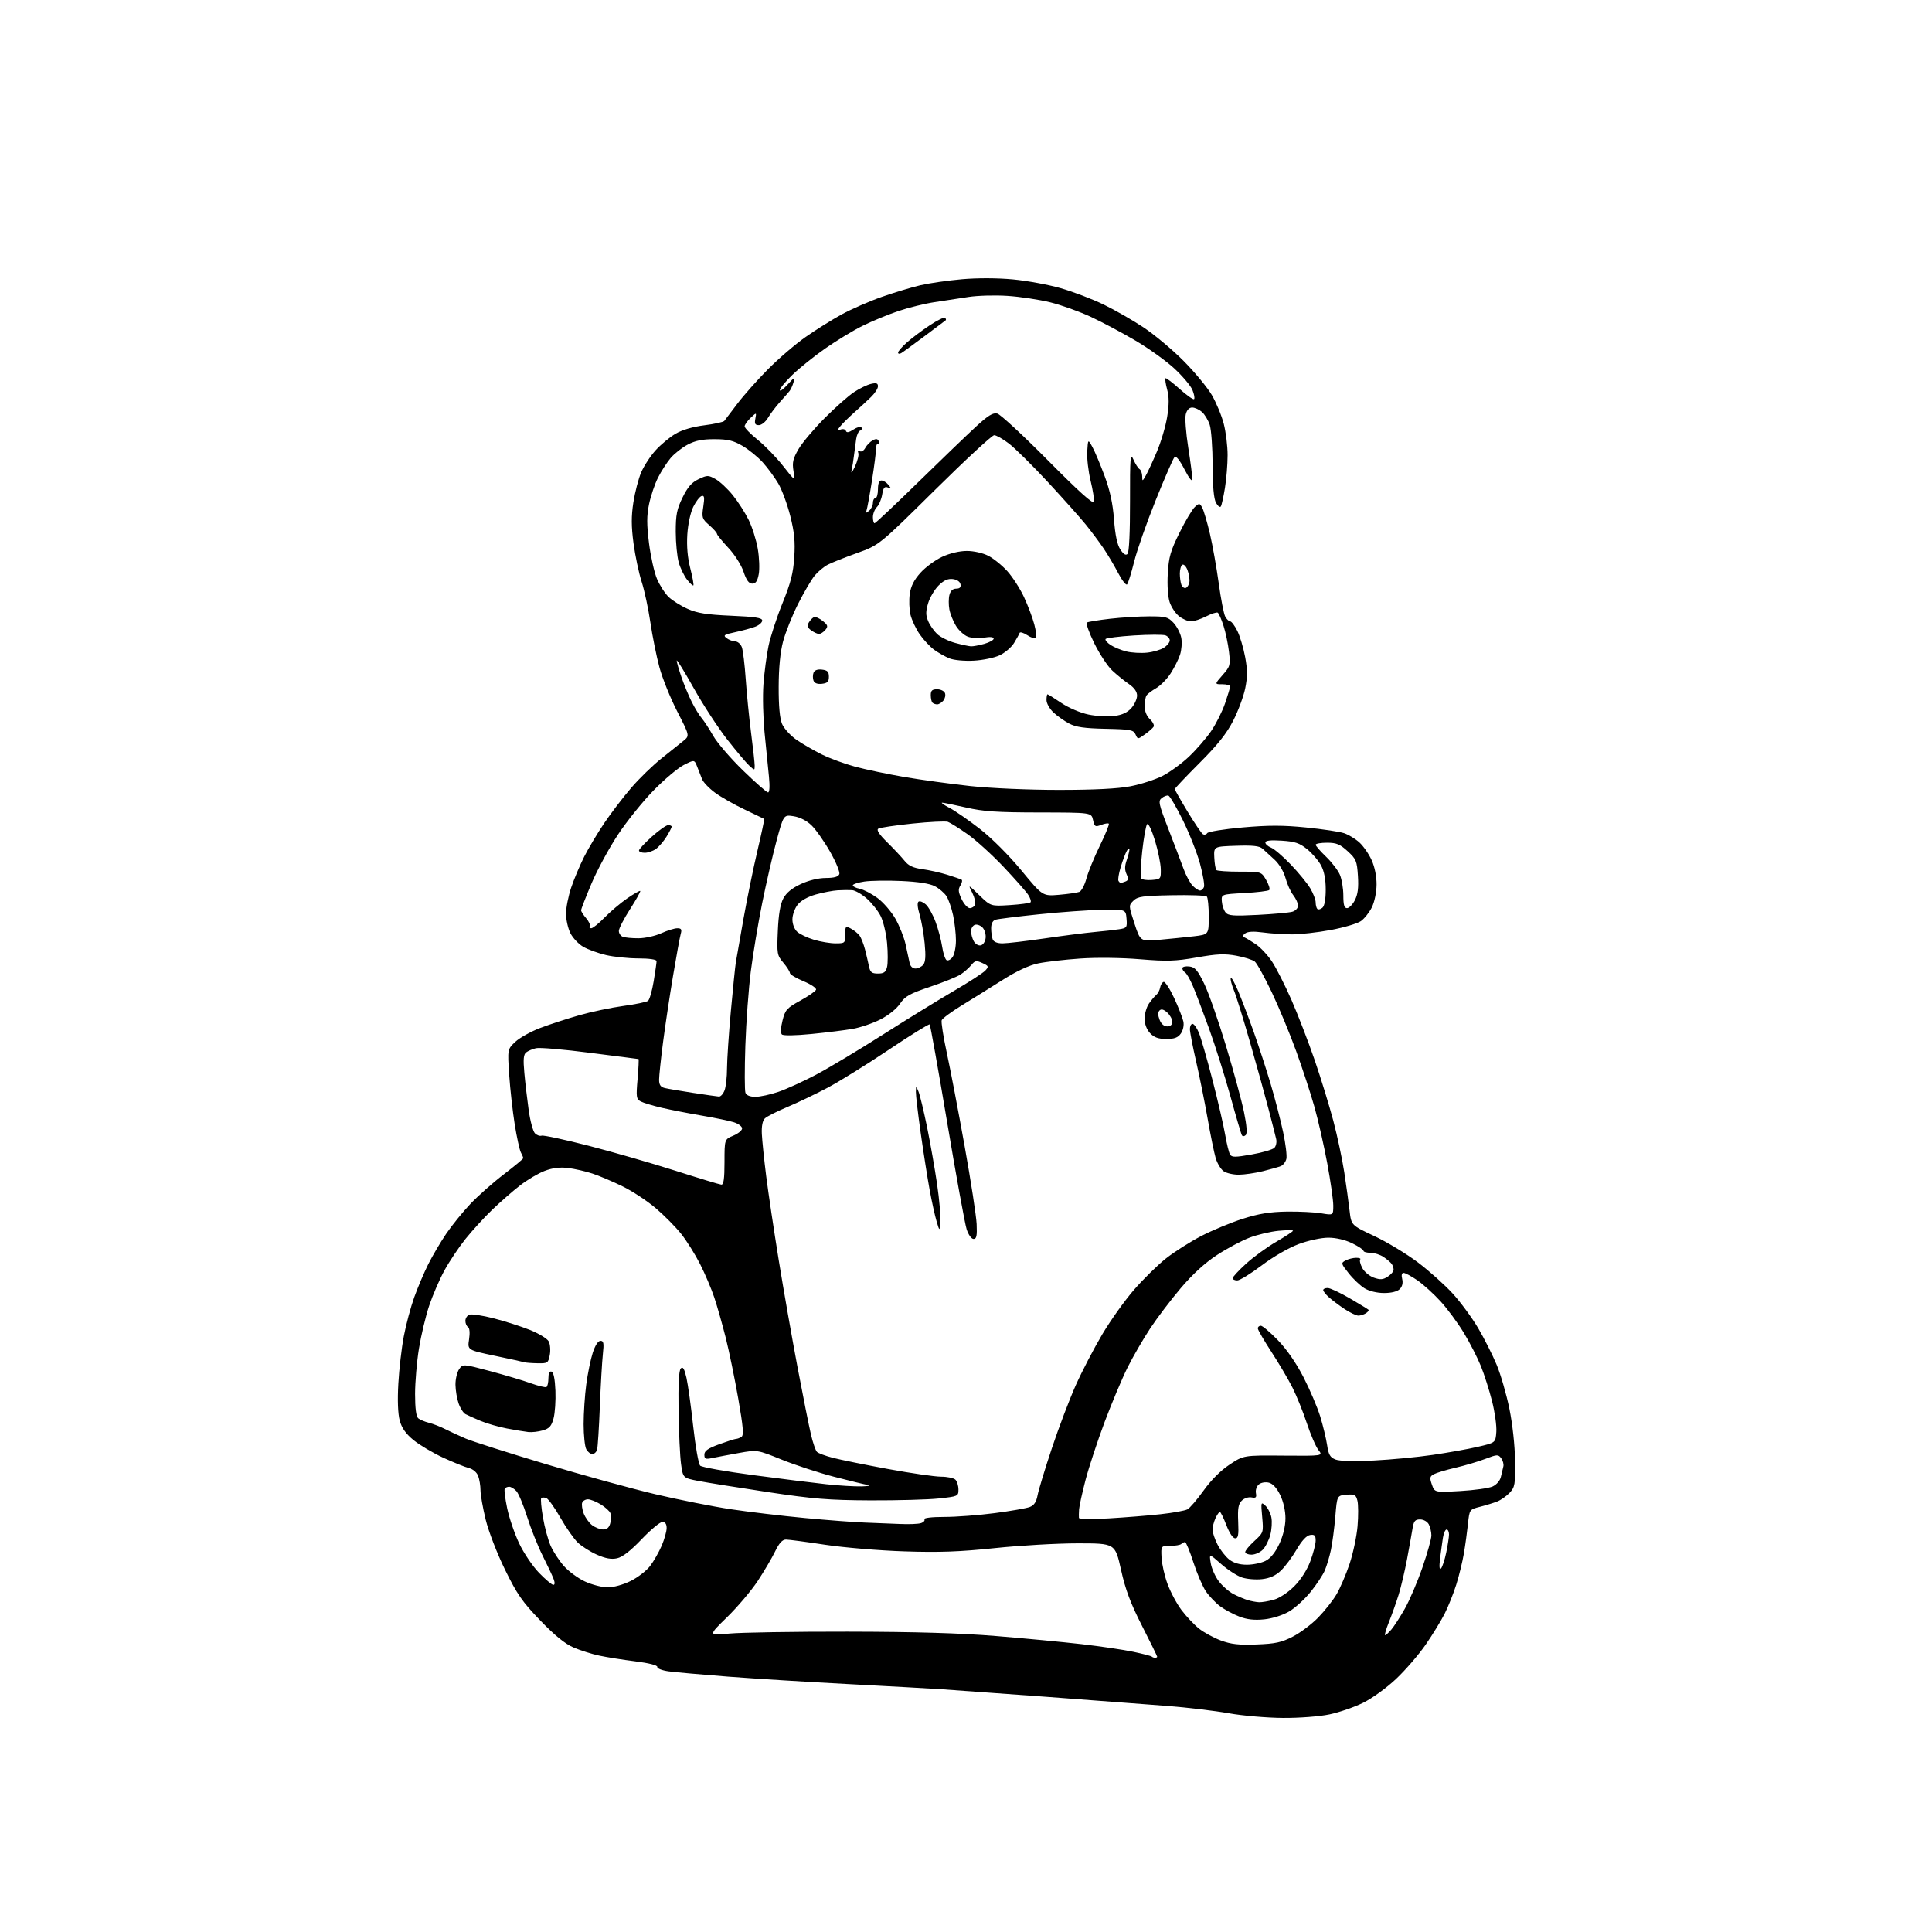 <?xml version="1.0" encoding="UTF-8" standalone="no"?>
<svg 
  version="1.1" 
  xmlns="http://www.w3.org/2000/svg" 
  xmlns:xlink="http://www.w3.org/1999/xlink" 
  xmlns:svg="http://www.w3.org/2000/svg"
  xmlns:rdf="http://www.w3.org/1999/02/22-rdf-syntax-ns#"
  xmlns:cc="http://creativecommons.org/ns#"
  xmlns:dc="http://purl.org/dc/elements/1.1/"
  viewBox="0 0 768 768"
  width="768"
  height="768"
>
<style>svg {background-color: white; }</style>"
<path stroke="none" fill="black" fill-rule="evenodd" d="M510.00,682.90C503.68,682.86 494.00,682.03 488.50,681.05C483.00,680.07 471.98,678.75 464.00,678.13C456.02,677.50 434.43,675.87 416.00,674.51C397.57,673.15 378.90,671.80 374.50,671.51C370.10,671.22 353.45,670.30 337.50,669.46C321.55,668.63 299.95,667.29 289.49,666.49C279.04,665.68 268.37,664.74 265.78,664.38C263.20,664.03 261.18,663.25 261.29,662.64C261.42,661.97 257.96,661.09 252.48,660.40C247.51,659.78 241.06,658.75 238.15,658.12C235.23,657.50 230.64,656.04 227.96,654.89C224.61,653.45 220.47,650.08 214.74,644.13C207.64,636.77 205.55,633.76 200.76,623.99C197.60,617.55 194.22,608.79 193.06,604.06C191.93,599.42 191.00,594.16 191.00,592.37C191.00,590.59 190.58,588.03 190.07,586.69C189.52,585.25 188.00,583.97 186.34,583.55C184.80,583.16 180.19,581.30 176.11,579.42C172.03,577.53 166.75,574.39 164.37,572.45C161.31,569.94 159.72,567.68 158.90,564.70C158.18,562.04 157.97,556.66 158.35,550.00C158.67,544.23 159.65,535.74 160.53,531.15C161.40,526.56 163.27,519.58 164.68,515.65C166.09,511.72 168.61,505.80 170.26,502.50C171.92,499.20 175.10,493.80 177.33,490.50C179.56,487.20 183.88,481.86 186.94,478.62C190.00,475.39 195.99,470.08 200.25,466.83C204.51,463.57 208.00,460.68 208.00,460.39C208.00,460.10 207.57,459.07 207.05,458.10C206.53,457.13 205.43,452.09 204.60,446.92C203.78,441.74 202.79,432.90 202.41,427.28C201.72,417.07 201.72,417.07 204.88,414.11C206.62,412.49 211.07,410.02 214.77,408.62C218.47,407.22 225.42,404.95 230.22,403.58C235.01,402.21 242.88,400.55 247.72,399.89C252.55,399.24 257.00,398.32 257.60,397.85C258.21,397.38 259.22,393.87 259.85,390.06C260.48,386.24 261.00,382.64 261.00,382.06C261.00,381.41 258.17,380.99 253.75,380.98C249.76,380.98 243.96,380.37 240.86,379.64C237.76,378.91 233.71,377.44 231.86,376.37C230.01,375.31 227.71,372.87 226.75,370.97C225.79,369.06 225.00,365.57 225.00,363.22C225.00,360.86 225.93,356.18 227.06,352.82C228.19,349.45 230.51,343.96 232.20,340.60C233.89,337.25 237.49,331.22 240.20,327.20C242.91,323.19 247.74,316.87 250.94,313.15C254.14,309.43 259.57,304.16 263.00,301.44C266.43,298.72 270.34,295.59 271.70,294.48C274.17,292.46 274.17,292.46 269.22,282.83C266.50,277.54 263.31,269.64 262.14,265.29C260.96,260.94 259.35,252.91 258.54,247.44C257.74,241.97 256.17,234.66 255.05,231.20C253.94,227.73 252.49,220.87 251.83,215.95C250.93,209.17 250.92,205.23 251.78,199.68C252.41,195.65 253.80,190.29 254.89,187.76C255.97,185.23 258.54,181.30 260.60,179.02C262.65,176.75 266.22,173.79 268.52,172.44C271.15,170.89 275.41,169.64 279.97,169.07C283.97,168.57 287.55,167.78 287.92,167.33C288.30,166.87 290.61,163.83 293.05,160.57C295.50,157.31 300.94,151.17 305.14,146.93C309.34,142.68 316.09,136.88 320.14,134.04C324.19,131.19 330.65,127.14 334.50,125.03C338.35,122.92 345.55,119.77 350.50,118.03C355.45,116.29 362.38,114.20 365.89,113.38C369.40,112.56 376.83,111.49 382.39,111.00C388.53,110.46 396.50,110.49 402.69,111.07C408.29,111.60 416.84,113.17 421.69,114.57C426.53,115.96 434.15,118.86 438.60,121.01C443.06,123.16 450.26,127.28 454.60,130.17C458.95,133.06 466.10,139.05 470.50,143.48C474.90,147.91 479.94,154.00 481.71,157.02C483.47,160.03 485.61,165.18 486.46,168.46C487.31,171.74 488.00,177.36 487.99,180.96C487.99,184.56 487.52,190.39 486.94,193.93C486.37,197.46 485.63,200.79 485.31,201.31C484.98,201.84 484.12,201.20 483.39,199.89C482.50,198.27 482.06,193.42 482.04,184.90C482.02,177.97 481.50,170.77 480.89,168.90C480.28,167.03 478.88,164.71 477.78,163.75C476.68,162.79 474.94,162.00 473.91,162.00C472.71,162.00 471.79,162.97 471.36,164.71C470.98,166.20 471.43,172.16 472.35,177.96C473.27,183.76 473.99,189.40 473.96,190.50C473.93,191.72 472.72,190.20 470.87,186.63C468.92,182.85 467.50,181.10 466.88,181.72C466.35,182.25 462.98,189.97 459.40,198.87C455.82,207.76 451.97,218.74 450.84,223.27C449.71,227.80 448.45,231.87 448.03,232.31C447.62,232.76 446.03,230.73 444.50,227.81C442.98,224.89 440.37,220.47 438.70,218.00C437.02,215.53 433.83,211.25 431.60,208.50C429.37,205.75 422.59,198.15 416.53,191.61C410.46,185.08 403.52,178.22 401.11,176.36C398.69,174.51 396.03,173.00 395.20,173.00C394.36,173.00 383.74,182.83 371.59,194.84C349.50,216.68 349.50,216.68 340.71,219.84C335.87,221.57 330.64,223.65 329.08,224.46C327.52,225.27 325.17,227.21 323.87,228.78C322.57,230.34 319.59,235.42 317.25,240.06C314.91,244.70 312.23,251.43 311.28,255.00C310.16,259.27 309.56,265.45 309.54,273.00C309.51,280.65 309.97,285.60 310.89,287.80C311.66,289.61 314.25,292.45 316.66,294.11C319.06,295.76 323.61,298.39 326.76,299.94C329.92,301.50 335.88,303.68 340.00,304.79C344.12,305.89 352.90,307.73 359.50,308.87C366.10,310.00 377.89,311.62 385.71,312.47C393.84,313.34 408.88,314.00 420.87,314.00C434.91,314.00 444.30,313.53 449.31,312.57C453.43,311.78 459.17,309.93 462.07,308.47C464.96,307.00 469.71,303.55 472.60,300.81C475.50,298.07 479.47,293.50 481.42,290.66C483.36,287.82 485.87,282.84 486.98,279.59C488.09,276.34 489.00,273.31 489.00,272.84C489.00,272.38 487.60,272.00 485.90,272.00C482.79,272.00 482.79,272.00 485.99,268.35C489.02,264.91 489.16,264.41 488.54,259.10C488.18,256.02 487.21,251.37 486.37,248.76C485.53,246.16 484.50,243.81 484.07,243.54C483.64,243.28 481.56,243.95 479.44,245.03C477.31,246.11 474.61,247.00 473.42,247.00C472.24,247.00 470.12,246.09 468.71,244.98C467.30,243.88 465.61,241.34 464.95,239.35C464.25,237.22 463.94,232.57 464.21,228.01C464.59,221.44 465.29,218.99 468.88,211.75C471.20,207.05 473.94,202.46 474.97,201.53C476.73,199.93 476.90,199.95 477.93,201.86C478.52,202.98 479.89,207.63 480.96,212.19C482.03,216.76 483.60,225.60 484.46,231.83C485.31,238.06 486.48,244.02 487.04,245.08C487.61,246.13 488.50,247.00 489.01,247.00C489.53,247.00 490.81,248.69 491.84,250.75C492.88,252.81 494.28,257.49 494.96,261.14C495.92,266.33 495.92,269.07 494.99,273.64C494.33,276.86 492.18,282.65 490.21,286.50C487.59,291.62 484.00,296.13 476.81,303.32C471.42,308.72 467.00,313.38 467.00,313.68C467.00,313.98 469.27,317.98 472.05,322.58C474.83,327.18 477.58,331.24 478.16,331.60C478.75,331.96 479.52,331.77 479.89,331.19C480.25,330.60 486.57,329.58 493.93,328.93C504.25,328.02 510.03,328.02 519.19,328.94C525.72,329.59 532.51,330.61 534.28,331.20C536.05,331.79 538.80,333.45 540.38,334.89C541.96,336.32 544.16,339.50 545.26,341.94C546.49,344.66 547.24,348.43 547.21,351.69C547.18,354.74 546.38,358.57 545.33,360.69C544.32,362.71 542.38,365.17 541.00,366.14C539.62,367.12 534.23,368.71 529.00,369.69C523.77,370.66 516.80,371.45 513.50,371.43C510.20,371.42 505.02,371.08 502.00,370.66C498.36,370.16 495.99,370.29 495.00,371.03C493.92,371.84 493.83,372.29 494.70,372.64C495.36,372.91 497.39,374.13 499.20,375.34C501.02,376.56 503.89,379.62 505.58,382.14C507.28,384.66 510.79,391.58 513.39,397.51C515.98,403.44 520.13,414.19 522.60,421.39C525.07,428.60 528.41,439.45 530.01,445.50C531.61,451.55 533.57,460.77 534.37,466.00C535.16,471.23 536.12,478.10 536.48,481.28C537.15,487.06 537.15,487.06 546.33,491.36C551.37,493.73 559.19,498.46 563.70,501.87C568.21,505.28 574.44,510.87 577.55,514.29C580.66,517.70 585.18,523.87 587.61,527.99C590.03,532.11 593.33,538.65 594.94,542.52C596.55,546.38 598.83,554.25 600.00,559.99C601.25,566.13 602.18,574.66 602.25,580.70C602.37,590.12 602.19,591.17 600.09,593.41C598.83,594.74 596.61,596.30 595.15,596.87C593.69,597.44 590.62,598.39 588.32,598.97C584.14,600.04 584.14,600.04 583.54,605.77C583.20,608.92 582.48,614.20 581.92,617.50C581.36,620.80 580.00,626.39 578.89,629.91C577.78,633.44 575.71,638.62 574.30,641.41C572.89,644.21 569.50,649.76 566.75,653.74C564.01,657.72 558.71,663.86 554.98,667.38C551.20,670.95 545.39,675.15 541.85,676.89C538.36,678.61 532.35,680.68 528.50,681.49C524.49,682.33 516.59,682.94 510.00,682.90zM459.17,659.00C459.62,659.00 460.00,658.80 460.00,658.56C460.00,658.32 457.29,652.81 453.98,646.31C449.41,637.34 447.39,631.97 445.62,624.00C443.28,613.50 443.28,613.50 428.39,613.50C420.20,613.50 405.40,614.35 395.50,615.39C381.54,616.85 373.46,617.15 359.50,616.69C349.60,616.37 335.43,615.18 328.00,614.06C320.57,612.93 313.58,612.01 312.45,612.00C310.99,612.00 309.74,613.37 308.10,616.75C306.84,619.36 303.72,624.65 301.18,628.50C298.63,632.35 293.17,638.80 289.03,642.84C281.50,650.18 281.50,650.18 290.00,649.36C294.68,648.92 315.82,648.58 337.00,648.61C363.74,648.65 381.76,649.18 396.00,650.35C407.27,651.27 422.57,652.73 430.00,653.58C437.43,654.44 446.62,655.79 450.44,656.60C454.26,657.40 457.60,658.27 457.86,658.53C458.12,658.79 458.71,659.00 459.17,659.00zM499.50,653.70C506.97,653.42 509.42,652.89 513.91,650.58C516.89,649.06 521.44,645.63 524.02,642.98C526.60,640.33 529.89,636.16 531.32,633.72C532.75,631.28 535.07,625.86 536.47,621.69C537.87,617.51 539.30,610.75 539.65,606.66C539.99,602.57 539.97,598.03 539.60,596.56C539.01,594.18 538.52,593.92 535.22,594.19C531.50,594.50 531.50,594.50 530.81,602.88C530.42,607.48 529.64,613.45 529.06,616.14C528.49,618.83 527.40,622.48 526.64,624.26C525.88,626.04 523.36,629.87 521.03,632.76C518.71,635.66 514.85,639.18 512.45,640.58C509.89,642.08 505.81,643.37 502.56,643.71C498.64,644.11 495.74,643.79 492.68,642.62C490.29,641.71 486.86,639.87 485.05,638.54C483.24,637.20 480.69,634.53 479.37,632.60C478.06,630.67 475.82,625.47 474.39,621.05C472.97,616.62 471.47,613.00 471.07,613.00C470.66,613.00 470.00,613.34 469.58,613.75C469.17,614.16 467.18,614.50 465.17,614.50C461.50,614.50 461.50,614.50 461.73,619.17C461.86,621.74 462.93,626.47 464.12,629.67C465.30,632.88 467.79,637.54 469.67,640.03C471.54,642.52 474.67,645.83 476.61,647.38C478.55,648.93 482.47,651.06 485.32,652.12C489.37,653.62 492.47,653.97 499.50,653.70zM550.60,650.00C550.92,650.00 552.04,648.99 553.10,647.75C554.16,646.51 556.56,642.80 558.43,639.50C560.31,636.20 563.45,628.84 565.42,623.15C567.39,617.46 569.00,611.70 569.00,610.34C569.00,608.98 568.53,607.00 567.96,605.93C567.38,604.84 565.88,604.00 564.51,604.00C562.49,604.00 561.99,604.62 561.48,607.75C561.15,609.81 560.16,615.28 559.30,619.90C558.43,624.52 556.94,630.82 555.99,633.90C555.03,636.98 553.30,641.86 552.14,644.75C550.98,647.64 550.29,650.00 550.60,650.00zM500.50,636.91C501.60,636.95 504.23,636.51 506.35,635.92C508.58,635.30 512.00,633.05 514.47,630.58C517.10,627.95 519.56,624.13 520.87,620.62C522.04,617.49 523.00,613.79 523.00,612.39C523.00,610.36 522.57,609.92 520.81,610.18C519.38,610.39 517.50,612.40 515.40,616.00C513.63,619.02 510.82,622.79 509.16,624.36C507.08,626.34 504.78,627.38 501.69,627.73C499.24,628.01 495.65,627.71 493.70,627.07C491.76,626.43 488.03,624.02 485.42,621.72C480.66,617.53 480.66,617.53 481.28,621.36C481.63,623.46 483.07,626.72 484.50,628.59C485.93,630.47 488.54,632.74 490.30,633.65C492.05,634.56 494.61,635.65 495.99,636.07C497.37,636.48 499.40,636.86 500.50,636.91zM241.55,630.99C243.91,631.00 247.75,629.93 250.72,628.45C253.54,627.05 257.01,624.37 258.43,622.50C259.86,620.62 261.92,617.01 263.02,614.46C264.11,611.92 265.00,608.75 265.00,607.42C265.00,605.81 264.43,605.00 263.30,605.00C262.37,605.00 258.66,608.09 255.05,611.87C250.67,616.47 247.44,618.97 245.30,619.44C243.01,619.94 240.73,619.53 237.30,618.02C234.66,616.85 231.23,614.68 229.68,613.20C228.13,611.71 225.01,607.26 222.75,603.29C220.49,599.32 217.99,595.83 217.18,595.52C216.37,595.21 215.46,595.20 215.16,595.51C214.85,595.81 215.15,599.27 215.83,603.19C216.50,607.11 217.87,612.18 218.88,614.46C219.89,616.74 222.24,620.34 224.10,622.46C225.96,624.58 229.74,627.37 232.49,628.65C235.25,629.93 239.32,630.98 241.55,630.99zM219.94,630.00C220.59,630.00 220.63,629.15 220.04,627.60C219.54,626.28 217.57,622.12 215.68,618.35C213.79,614.58 211.03,607.68 209.56,603.01C208.09,598.35 206.17,593.74 205.29,592.76C204.41,591.79 203.11,591.00 202.40,591.00C201.70,591.00 200.90,591.35 200.64,591.78C200.37,592.21 200.80,595.70 201.60,599.53C202.40,603.36 204.54,609.65 206.36,613.50C208.18,617.35 211.76,622.64 214.30,625.25C216.84,627.86 219.38,630.00 219.94,630.00zM572.81,623.50C573.35,622.95 574.28,620.12 574.89,617.20C575.50,614.29 576.00,611.02 576.00,609.95C576.00,608.88 575.57,608.00 575.05,608.00C574.52,608.00 573.87,609.46 573.59,611.25C573.31,613.04 572.81,616.75 572.46,619.50C572.05,622.76 572.18,624.15 572.81,623.50zM495.68,622.00C498.11,622.00 501.46,621.30 503.13,620.43C505.10,619.42 506.99,617.06 508.57,613.68C510.08,610.43 510.98,606.67 510.99,603.57C511.00,600.59 510.17,596.92 508.91,594.31C507.55,591.51 505.97,589.78 504.40,589.38C503.01,589.04 501.30,589.33 500.41,590.08C499.54,590.79 499.02,592.34 499.25,593.52C499.58,595.26 499.25,595.58 497.49,595.24C496.29,595.01 494.55,595.59 493.61,596.54C492.26,597.88 491.96,599.67 492.20,604.87C492.44,610.23 492.21,611.50 491.00,611.50C490.11,611.50 488.68,609.36 487.50,606.26C486.40,603.38 485.23,601.02 484.91,601.01C484.59,601.01 483.80,602.15 483.16,603.55C482.52,604.95 482.00,606.99 482.00,608.09C482.00,609.18 482.89,611.82 483.97,613.95C485.06,616.07 487.14,618.75 488.61,619.91C490.40,621.31 492.72,622.00 495.68,622.00zM497.50,618.00C496.12,618.00 495.00,617.53 495.00,616.95C495.00,616.37 496.64,614.39 498.65,612.56C502.26,609.25 502.29,609.15 501.74,603.03C501.20,597.13 501.26,596.92 502.97,598.48C503.96,599.37 505.05,601.49 505.39,603.19C505.73,604.88 505.53,608.03 504.95,610.19C504.37,612.34 503.02,614.98 501.95,616.05C500.88,617.12 498.88,618.00 497.50,618.00zM239.73,607.98C241.29,607.99 242.15,607.24 242.59,605.50C242.93,604.13 242.96,602.33 242.64,601.51C242.33,600.68 240.59,599.11 238.78,598.01C236.98,596.91 234.70,596.01 233.72,596.00C232.74,596.00 231.71,596.60 231.43,597.33C231.15,598.06 231.41,599.97 232.01,601.58C232.61,603.18 234.09,605.28 235.30,606.23C236.51,607.18 238.50,607.97 239.73,607.98zM357.60,605.80C361.17,605.97 364.97,605.83 366.06,605.48C367.14,605.14 367.77,604.44 367.46,603.93C367.12,603.39 370.41,603.00 375.39,603.00C380.07,603.00 389.08,602.32 395.41,601.49C401.74,600.66 408.00,599.57 409.33,599.06C411.07,598.40 411.95,597.08 412.46,594.34C412.86,592.25 415.42,583.82 418.16,575.61C420.90,567.40 425.18,556.14 427.66,550.59C430.15,545.04 434.87,535.97 438.16,530.43C441.44,524.89 447.14,516.90 450.82,512.68C454.49,508.45 460.22,502.84 463.54,500.21C466.87,497.59 473.17,493.59 477.54,491.32C481.92,489.06 489.32,485.98 494.00,484.49C500.39,482.45 504.74,481.74 511.50,481.63C516.45,481.56 522.64,481.87 525.25,482.31C530.00,483.12 530.00,483.12 530.00,479.22C530.00,477.07 528.92,469.50 527.60,462.40C526.28,455.31 523.99,445.23 522.51,440.00C521.04,434.77 517.80,424.88 515.31,418.00C512.83,411.12 508.45,400.55 505.58,394.50C502.70,388.45 499.66,382.93 498.81,382.24C497.97,381.55 494.67,380.50 491.49,379.91C486.83,379.05 483.77,379.18 475.73,380.60C467.18,382.10 463.93,382.20 453.12,381.31C445.80,380.70 435.84,380.58 429.42,381.03C423.32,381.45 415.81,382.31 412.73,382.95C409.02,383.72 404.14,386.00 398.31,389.69C393.46,392.76 386.20,397.28 382.17,399.75C378.14,402.22 374.62,404.83 374.34,405.55C374.07,406.27 374.99,412.17 376.40,418.68C377.81,425.18 380.98,441.79 383.45,455.58C385.93,469.38 388.08,483.33 388.23,486.58C388.44,491.29 388.19,492.50 387.00,492.50C386.16,492.50 384.97,490.85 384.27,488.71C383.58,486.62 380.11,467.55 376.54,446.32C372.97,425.09 369.83,407.50 369.56,407.22C369.28,406.95 361.96,411.48 353.28,417.30C344.60,423.12 333.68,429.90 329.00,432.38C324.32,434.86 317.12,438.30 313.00,440.04C308.88,441.77 304.85,443.81 304.06,444.57C303.13,445.46 302.70,447.63 302.84,450.72C302.96,453.35 303.74,460.90 304.57,467.50C305.40,474.10 307.65,489.15 309.56,500.94C311.47,512.73 314.83,531.86 317.02,543.44C319.21,555.02 321.63,567.13 322.39,570.34C323.15,573.55 324.21,576.61 324.75,577.15C325.28,577.68 328.14,578.75 331.11,579.51C334.07,580.28 343.93,582.28 353.00,583.95C362.07,585.62 371.55,586.99 374.05,587.00C376.55,587.00 379.14,587.54 379.80,588.20C380.46,588.86 381.00,590.62 381.00,592.11C381.00,594.76 380.81,594.85 373.25,595.66C368.99,596.12 356.73,596.46 346.00,596.42C329.39,596.34 323.32,595.85 305.00,593.09C293.18,591.31 280.80,589.32 277.50,588.68C271.50,587.50 271.50,587.50 270.73,582.00C270.31,578.98 269.86,569.44 269.73,560.81C269.58,550.18 269.86,544.74 270.63,543.97C271.47,543.13 272.04,544.07 272.87,547.67C273.47,550.33 274.69,559.02 275.56,567.00C276.44,574.98 277.68,582.00 278.33,582.62C278.97,583.24 288.50,584.94 299.50,586.39C310.50,587.85 323.55,589.48 328.50,590.01C333.45,590.55 339.75,590.93 342.50,590.86C345.25,590.79 346.38,590.54 345.00,590.30C343.62,590.07 337.55,588.59 331.50,587.02C325.45,585.45 316.12,582.39 310.76,580.23C301.02,576.29 301.02,576.29 293.76,577.58C289.77,578.30 285.04,579.19 283.25,579.56C280.44,580.16 280.00,579.98 280.00,578.26C280.00,576.74 281.39,575.76 285.85,574.13C289.07,572.96 292.11,571.99 292.60,571.98C293.10,571.98 294.06,571.61 294.74,571.18C295.72,570.56 295.44,567.24 293.46,555.94C292.07,548.00 289.83,537.11 288.48,531.74C287.12,526.38 285.08,519.18 283.93,515.74C282.78,512.31 280.25,506.35 278.30,502.50C276.35,498.65 272.97,493.25 270.79,490.50C268.60,487.75 264.04,483.14 260.66,480.26C257.27,477.38 251.35,473.48 247.50,471.60C243.65,469.71 238.25,467.42 235.50,466.51C232.75,465.60 228.37,464.60 225.76,464.29C222.50,463.90 219.59,464.27 216.48,465.46C213.98,466.41 209.59,469.01 206.72,471.23C203.85,473.45 198.88,477.80 195.67,480.88C192.47,483.97 187.68,489.20 185.04,492.50C182.40,495.80 178.63,501.43 176.68,505.00C174.72,508.57 171.99,514.91 170.59,519.08C169.20,523.25 167.38,530.90 166.54,536.08C165.70,541.26 165.01,549.38 165.00,554.13C165.00,559.83 165.43,563.11 166.26,563.80C166.95,564.37 168.86,565.17 170.51,565.58C172.15,565.99 175.07,567.12 177.00,568.11C178.93,569.09 182.59,570.78 185.15,571.87C187.70,572.95 201.87,577.47 216.65,581.91C231.42,586.34 251.15,591.78 260.50,593.98C269.85,596.18 283.35,598.86 290.50,599.94C297.65,601.01 310.93,602.59 320.00,603.44C329.07,604.30 339.79,605.11 343.81,605.25C347.83,605.39 354.04,605.64 357.60,605.80zM440.75,603.58C447.21,603.20 456.49,602.46 461.36,601.92C466.23,601.39 471.02,600.52 472.01,600.00C472.99,599.47 475.90,596.08 478.48,592.47C481.41,588.37 485.26,584.52 488.76,582.21C494.35,578.50 494.35,578.50 510.16,578.63C525.96,578.76 525.96,578.76 524.09,576.38C523.06,575.07 520.99,570.29 519.49,565.75C517.99,561.21 515.42,554.85 513.79,551.61C512.17,548.37 508.39,541.98 505.42,537.41C502.44,532.84 500.00,528.63 500.00,528.05C500.00,527.47 500.54,527.00 501.20,527.00C501.86,527.00 504.91,529.59 507.98,532.75C511.49,536.37 515.27,541.83 518.18,547.50C520.72,552.45 523.70,559.46 524.81,563.07C525.92,566.68 527.14,571.78 527.54,574.39C528.12,578.27 528.73,579.33 530.87,580.18C532.50,580.82 538.24,580.97 546.00,580.58C552.88,580.24 563.45,579.24 569.50,578.35C575.55,577.47 583.65,576.02 587.50,575.12C594.50,573.50 594.50,573.50 594.81,569.20C594.98,566.84 594.22,561.35 593.12,557.01C592.02,552.67 590.03,546.39 588.68,543.06C587.34,539.74 584.30,533.80 581.92,529.87C579.55,525.95 575.38,520.29 572.65,517.31C569.93,514.33 565.77,510.56 563.42,508.94C561.06,507.32 558.61,506.00 557.96,506.00C557.21,506.00 557.01,506.89 557.39,508.43C557.78,509.98 557.44,511.42 556.43,512.43C555.45,513.41 553.10,514.00 550.18,514.00C547.37,513.99 544.27,513.24 542.43,512.12C540.75,511.10 537.92,508.42 536.15,506.18C533.04,502.27 533.00,502.07 534.89,501.06C535.98,500.48 537.87,500.00 539.10,500.00C540.33,500.00 541.05,500.28 540.71,500.63C540.36,500.97 540.72,502.50 541.51,504.02C542.30,505.54 544.38,507.28 546.14,507.90C548.71,508.79 549.79,508.71 551.67,507.48C552.95,506.64 553.99,505.40 553.98,504.73C553.98,504.05 553.64,503.02 553.23,502.44C552.83,501.86 551.39,500.62 550.03,499.69C548.67,498.76 546.31,498.00 544.78,498.00C543.25,498.00 542.00,497.64 542.00,497.20C542.00,496.76 539.96,495.41 537.47,494.20C534.69,492.85 531.06,492.00 528.03,492.00C525.23,492.00 520.17,493.09 516.28,494.53C512.27,496.02 506.18,499.53 501.54,503.03C497.19,506.32 492.82,509.00 491.82,509.00C490.82,509.00 490.00,508.60 490.00,508.10C490.00,507.61 492.40,505.02 495.33,502.35C498.26,499.68 503.66,495.75 507.33,493.62C511.00,491.48 514.00,489.51 514.00,489.23C514.00,488.95 511.41,488.96 508.25,489.26C505.09,489.56 499.93,490.77 496.79,491.96C493.65,493.14 487.80,496.26 483.79,498.88C478.97,502.03 474.09,506.50 469.36,512.07C465.43,516.71 459.96,523.91 457.21,528.08C454.45,532.26 450.41,539.23 448.23,543.58C446.05,547.94 441.96,557.67 439.12,565.22C436.29,572.77 432.88,583.12 431.54,588.22C430.21,593.32 429.04,598.62 428.95,600.00C428.86,601.38 428.83,602.90 428.89,603.39C428.95,603.89 434.09,603.97 440.75,603.58zM580.45,592.71C586.04,592.39 591.83,591.58 593.33,590.90C594.91,590.17 596.29,588.58 596.62,587.08C596.93,585.66 597.37,583.80 597.60,582.95C597.82,582.09 597.44,580.63 596.75,579.69C595.58,578.10 595.18,578.11 590.37,579.95C587.55,581.02 582.23,582.60 578.55,583.45C574.87,584.30 571.02,585.46 569.99,586.01C568.36,586.88 568.26,587.44 569.20,590.15C570.29,593.28 570.29,593.28 580.45,592.71zM235.47,578.00C234.70,578.00 233.60,577.13 233.04,576.07C232.47,575.00 232.00,570.53 232.00,566.14C232.00,561.74 232.47,554.62 233.05,550.32C233.62,546.02 234.78,540.36 235.63,537.75C236.58,534.81 237.75,533.00 238.70,533.00C239.95,533.00 240.13,533.94 239.65,538.25C239.33,541.14 238.79,550.48 238.45,559.00C238.12,567.52 237.62,575.29 237.35,576.25C237.08,577.21 236.24,578.00 235.47,578.00zM215.76,568.61C213.97,569.13 211.38,569.42 210.00,569.26C208.62,569.11 204.80,568.47 201.50,567.85C198.20,567.22 193.47,565.86 191.00,564.82C188.53,563.78 185.82,562.57 185.00,562.12C184.18,561.67 182.96,559.78 182.31,557.90C181.65,556.03 181.09,552.69 181.06,550.47C181.03,548.26 181.68,545.48 182.50,544.30C184.00,542.16 184.00,542.16 194.75,545.02C200.66,546.60 207.97,548.77 210.98,549.86C213.99,550.94 216.81,551.62 217.23,551.36C217.65,551.10 218.00,549.52 218.00,547.86C218.00,545.88 218.43,544.98 219.25,545.25C220.06,545.51 220.60,548.20 220.79,552.81C220.95,556.75 220.62,561.70 220.05,563.81C219.21,566.93 218.39,567.84 215.76,568.61zM213.70,541.92C211.39,541.88 209.05,541.70 208.50,541.53C207.95,541.35 202.62,540.19 196.66,538.94C185.82,536.66 185.82,536.66 186.46,532.42C186.85,529.85 186.68,527.92 186.05,527.53C185.47,527.17 185.00,526.06 185.00,525.05C185.00,524.04 185.71,522.94 186.58,522.61C187.45,522.27 191.78,522.92 196.20,524.05C200.62,525.18 207.12,527.26 210.65,528.67C214.17,530.08 217.53,532.13 218.12,533.22C218.70,534.32 218.90,536.74 218.55,538.61C217.94,541.84 217.71,542.00 213.70,541.92zM539.98,522.98C539.15,522.99 536.67,521.81 534.48,520.36C532.29,518.90 529.49,516.80 528.25,515.68C527.01,514.57 526.00,513.28 526.00,512.83C526.00,512.37 526.79,512.00 527.77,512.00C528.74,512.00 532.67,513.84 536.51,516.08C540.35,518.32 543.70,520.37 543.97,520.63C544.23,520.89 543.78,521.53 542.97,522.04C542.16,522.55 540.82,522.98 539.98,522.98zM373.82,485.66C373.50,489.50 373.50,489.50 372.31,485.50C371.65,483.30 370.41,477.68 369.55,473.00C368.69,468.32 367.10,458.20 366.01,450.50C364.92,442.80 364.05,435.38 364.08,434.00C364.13,431.50 364.13,431.50 365.15,434.00C365.71,435.38 367.22,441.68 368.52,448.00C369.81,454.32 371.60,464.52 372.50,470.66C373.40,476.80 373.99,483.55 373.82,485.66zM286.75,470.91C287.66,470.98 288.00,468.57 288.00,461.95C288.00,452.90 288.00,452.90 291.50,451.44C293.43,450.63 295.00,449.34 295.00,448.56C295.00,447.79 293.54,446.69 291.75,446.12C289.96,445.55 284.23,444.36 279.00,443.47C273.77,442.58 266.60,441.18 263.06,440.36C259.52,439.54 255.75,438.40 254.69,437.83C252.94,436.90 252.82,436.08 253.45,428.90C253.83,424.56 253.99,420.99 253.82,420.98C253.64,420.97 244.98,419.86 234.56,418.51C224.15,417.16 214.47,416.33 213.06,416.67C211.65,417.00 209.89,417.76 209.14,418.35C208.11,419.17 207.94,421.12 208.43,426.46C208.78,430.33 209.56,437.01 210.16,441.30C210.76,445.59 211.88,449.74 212.65,450.51C213.42,451.28 214.61,451.70 215.30,451.44C215.98,451.18 224.40,452.99 234.02,455.46C243.63,457.94 259.15,462.41 268.50,465.39C277.85,468.38 286.06,470.86 286.75,470.91zM492.47,466.96C490.26,466.98 487.53,466.36 486.40,465.57C485.28,464.78 483.86,462.42 483.24,460.32C482.63,458.22 481.18,451.10 480.02,444.50C478.86,437.90 476.80,427.70 475.45,421.82C474.10,415.95 473.00,410.21 473.00,409.07C473.00,407.93 473.47,407.00 474.05,407.00C474.63,407.00 475.76,408.57 476.56,410.50C477.37,412.42 479.80,420.86 481.97,429.25C484.14,437.64 486.41,447.45 487.02,451.05C487.64,454.65 488.51,458.21 488.97,458.95C489.67,460.08 491.05,460.08 497.56,458.92C501.82,458.17 505.88,456.98 506.57,456.29C507.26,455.60 507.59,454.01 507.30,452.77C507.02,451.52 505.66,446.23 504.30,441.00C502.94,435.77 499.64,423.85 496.96,414.50C494.29,405.15 491.38,395.77 490.50,393.66C489.62,391.54 489.05,389.35 489.24,388.78C489.43,388.20 490.79,390.61 492.26,394.12C493.73,397.63 496.53,405.00 498.48,410.50C500.43,416.00 503.43,425.23 505.14,431.00C506.85,436.77 509.07,445.32 510.06,450.00C511.06,454.68 511.64,459.48 511.35,460.68C511.06,461.88 510.07,463.16 509.16,463.54C508.25,463.91 505.02,464.83 502.00,465.57C498.98,466.32 494.69,466.94 492.47,466.96zM495.20,451.20C494.65,451.75 493.99,451.79 493.68,451.29C493.38,450.81 491.34,443.88 489.14,435.89C486.95,427.91 483.10,415.74 480.61,408.85C478.11,401.95 475.19,394.27 474.11,391.77C473.04,389.27 471.68,386.92 471.08,386.55C470.49,386.18 470.00,385.43 470.00,384.87C470.00,384.32 471.24,384.01 472.75,384.18C475.03,384.45 476.04,385.61 478.67,391.00C480.42,394.57 484.33,405.73 487.37,415.80C490.40,425.86 493.63,437.72 494.53,442.16C495.60,447.40 495.84,450.56 495.20,451.20zM285.77,435.90C286.48,435.96 287.49,434.85 288.02,433.43C288.56,432.02 289.00,428.09 289.00,424.68C289.01,421.28 289.69,411.07 290.52,402.00C291.35,392.93 292.24,384.15 292.51,382.50C292.78,380.85 294.16,372.98 295.59,365.00C297.01,357.02 299.50,344.92 301.11,338.10C302.72,331.28 303.92,325.63 303.77,325.53C303.62,325.43 300.12,323.75 296.00,321.80C291.88,319.85 286.57,316.83 284.21,315.09C281.86,313.36 279.55,310.94 279.08,309.72C278.61,308.50 277.73,306.25 277.12,304.72C276.02,301.95 276.02,301.95 271.80,304.10C269.48,305.29 264.07,309.84 259.78,314.23C255.49,318.61 249.11,326.54 245.61,331.85C242.10,337.16 237.38,345.88 235.12,351.24C232.85,356.60 231.00,361.37 231.00,361.84C231.00,362.31 231.89,363.72 232.98,364.98C234.07,366.23 234.72,367.65 234.42,368.13C234.12,368.61 234.40,369.00 235.03,369.00C235.66,369.00 238.05,367.07 240.34,364.72C242.63,362.37 246.67,358.95 249.32,357.12C251.97,355.30 254.31,353.97 254.51,354.17C254.71,354.37 252.88,357.64 250.44,361.43C248.00,365.22 246.00,369.11 246.00,370.06C246.00,371.01 246.71,372.06 247.58,372.39C248.45,372.73 251.26,372.99 253.83,372.98C256.40,372.97 260.46,372.07 262.86,370.98C265.26,369.89 268.12,369.00 269.23,369.00C270.83,369.00 271.11,369.45 270.60,371.25C270.25,372.49 268.87,380.02 267.53,388.00C266.19,395.98 264.40,407.88 263.55,414.46C262.70,421.04 262.00,427.66 262.00,429.19C262.00,431.24 262.59,432.10 264.25,432.51C265.49,432.81 270.55,433.67 275.50,434.43C280.45,435.19 285.07,435.85 285.77,435.90zM300.31,436.00C302.17,436.00 306.29,435.10 309.47,434.01C312.65,432.92 319.36,429.86 324.38,427.21C329.39,424.56 341.23,417.47 350.69,411.45C360.14,405.43 372.88,397.58 379.00,394.01C385.12,390.44 390.83,386.74 391.69,385.79C393.12,384.21 393.02,383.97 390.51,382.82C388.09,381.72 387.57,381.81 386.11,383.61C385.20,384.73 383.29,386.42 381.87,387.35C380.44,388.29 374.97,390.50 369.70,392.27C361.54,395.02 359.78,396.02 357.78,398.98C356.41,401.02 353.18,403.61 349.97,405.24C346.96,406.77 342.02,408.45 339.00,408.98C335.98,409.51 328.59,410.43 322.60,411.02C316.13,411.66 311.33,411.73 310.80,411.20C310.26,410.66 310.37,408.41 311.07,405.65C312.13,401.42 312.76,400.72 318.09,397.78C321.32,396.01 324.15,394.05 324.39,393.43C324.63,392.80 322.39,391.29 319.41,390.05C316.44,388.82 314.00,387.35 314.00,386.80C314.00,386.24 312.83,384.39 311.39,382.69C308.90,379.73 308.80,379.16 309.20,370.04C309.48,363.53 310.17,359.44 311.37,357.17C312.57,354.90 314.77,353.08 318.32,351.43C321.50,349.95 325.34,349.02 328.28,349.01C331.61,349.00 333.24,348.54 333.64,347.49C333.96,346.67 332.30,342.64 329.96,338.55C327.62,334.45 324.31,329.75 322.60,328.10C320.67,326.23 317.99,324.86 315.50,324.47C311.50,323.85 311.50,323.85 308.70,334.17C307.16,339.85 304.59,351.02 302.98,359.00C301.38,366.98 299.35,379.12 298.47,386.00C297.59,392.88 296.61,406.22 296.29,415.66C295.97,425.10 295.99,433.53 296.33,434.41C296.72,435.43 298.15,436.00 300.31,436.00zM463.62,413.00C460.45,413.00 458.79,412.40 457.17,410.69C455.81,409.23 455.00,407.09 455.00,404.91C455.00,403.00 455.77,400.33 456.70,398.97C457.64,397.61 458.95,396.05 459.62,395.50C460.29,394.95 460.98,393.64 461.17,392.58C461.35,391.53 461.97,390.51 462.55,390.32C463.13,390.12 465.01,393.01 466.74,396.73C468.47,400.46 470.12,404.65 470.41,406.07C470.72,407.55 470.30,409.55 469.42,410.82C468.25,412.48 466.87,413.00 463.62,413.00zM463.98,408.00C465.28,408.00 466.00,407.34 466.00,406.15C466.00,405.14 465.09,403.49 463.98,402.48C462.61,401.24 461.62,400.98 460.94,401.66C460.25,402.35 460.25,403.54 460.94,405.34C461.57,407.01 462.70,408.00 463.98,408.00zM349.00,387.00C351.36,387.00 352.10,386.47 352.62,384.40C352.97,382.97 352.98,378.66 352.62,374.83C352.27,371.00 351.11,366.17 350.05,364.09C348.99,362.01 346.50,358.89 344.52,357.16C342.55,355.42 339.93,353.93 338.72,353.85C337.50,353.77 334.93,353.80 333.00,353.91C331.07,354.02 327.17,354.77 324.32,355.56C321.09,356.47 318.35,358.01 317.07,359.64C315.93,361.09 315.00,363.71 315.00,365.48C315.00,367.37 315.79,369.40 316.91,370.41C317.95,371.36 320.95,372.78 323.56,373.57C326.18,374.36 330.05,375.00 332.16,375.00C335.89,375.00 336.00,374.90 336.00,371.46C336.00,368.11 336.11,367.99 338.25,369.13C339.49,369.79 341.03,371.04 341.68,371.91C342.33,372.79 343.32,375.30 343.88,377.50C344.43,379.70 345.15,382.74 345.46,384.25C345.93,386.50 346.58,387.00 349.00,387.00zM363.90,385.00C364.92,385.00 366.32,384.32 367.01,383.49C367.90,382.41 368.06,379.99 367.56,374.93C367.18,371.05 366.27,365.88 365.53,363.44C364.70,360.66 364.56,358.77 365.16,358.40C365.69,358.07 366.99,358.58 368.04,359.54C369.10,360.49 370.83,363.59 371.89,366.43C372.95,369.26 374.13,373.70 374.52,376.30C374.91,378.90 375.70,381.31 376.27,381.67C376.84,382.02 377.91,381.48 378.65,380.46C379.39,379.45 380.00,376.48 380.00,373.86C380.00,371.24 379.49,366.72 378.87,363.81C378.24,360.90 377.05,357.48 376.22,356.21C375.38,354.94 373.31,353.17 371.60,352.28C369.58,351.23 364.95,350.51 358.34,350.21C352.75,349.95 346.11,350.06 343.59,350.43C341.07,350.81 339.00,351.49 339.00,351.94C339.00,352.38 340.24,353.00 341.75,353.30C343.26,353.60 346.40,355.23 348.72,356.91C351.04,358.59 354.28,362.32 355.92,365.18C357.56,368.05 359.39,372.67 360.00,375.45C360.62,378.23 361.32,381.51 361.58,382.75C361.86,384.11 362.77,385.00 363.90,385.00zM389.82,375.80C390.78,375.62 391.63,374.36 391.80,372.87C391.97,371.43 391.40,369.54 390.53,368.67C389.65,367.80 388.28,367.34 387.47,367.65C386.66,367.96 386.00,369.10 386.00,370.17C386.00,371.25 386.48,373.03 387.07,374.13C387.65,375.22 388.89,375.98 389.82,375.80zM398.51,375.00C400.32,375.00 407.81,374.12 415.15,373.05C422.49,371.97 431.43,370.83 435.00,370.50C438.57,370.17 442.99,369.68 444.81,369.40C447.93,368.92 448.10,368.69 447.81,365.19C447.50,361.50 447.50,361.50 438.00,361.67C432.77,361.76 421.52,362.56 413.00,363.45C404.48,364.33 396.71,365.30 395.75,365.60C394.62,365.94 394.00,367.14 394.00,368.99C394.00,370.55 394.27,372.55 394.61,373.42C394.99,374.42 396.43,375.00 398.51,375.00zM460.91,373.58C465.08,373.20 471.20,372.58 474.50,372.20C480.50,371.50 480.50,371.50 480.50,364.33C480.50,360.39 480.15,356.81 479.72,356.38C479.29,355.95 472.99,355.72 465.72,355.87C454.28,356.09 452.24,356.38 450.56,358.03C448.64,359.92 448.64,360.01 450.96,367.10C453.31,374.26 453.31,374.26 460.91,373.58zM499.99,363.68C506.32,363.35 512.51,362.79 513.75,362.42C514.99,362.06 516.00,360.98 516.00,360.02C516.00,359.06 515.14,357.18 514.10,355.85C513.05,354.52 511.66,351.46 511.02,349.06C510.32,346.49 508.53,343.48 506.67,341.76C504.93,340.15 502.77,338.17 501.88,337.37C500.66,336.28 498.06,335.99 491.38,336.21C482.50,336.50 482.50,336.50 482.70,340.87C482.81,343.27 483.19,345.52 483.54,345.87C483.89,346.22 488.05,346.50 492.78,346.50C501.39,346.50 501.39,346.50 503.31,349.80C504.37,351.61 504.92,353.41 504.54,353.80C504.16,354.18 499.72,354.73 494.67,355.00C485.50,355.50 485.50,355.50 485.70,358.34C485.81,359.90 486.48,361.87 487.19,362.72C488.27,364.03 490.31,364.18 499.99,363.68zM525.66,360.87C526.51,360.16 527.00,357.53 527.00,353.61C527.00,349.54 526.38,346.30 525.14,344.01C524.12,342.11 521.63,339.21 519.61,337.57C516.57,335.11 514.79,334.52 509.46,334.18C505.05,333.90 503.00,334.13 503.00,334.91C503.00,335.54 504.01,336.45 505.25,336.94C506.49,337.42 510.02,340.45 513.10,343.66C516.18,346.87 519.67,351.13 520.85,353.12C522.03,355.11 523.00,357.62 523.00,358.70C523.00,359.78 523.30,360.96 523.66,361.32C524.02,361.69 524.92,361.48 525.66,360.87zM385.52,361.00C386.37,361.00 387.31,360.37 387.60,359.59C387.90,358.81 387.39,356.68 386.46,354.84C384.78,351.50 384.78,351.51 389.31,355.89C393.85,360.27 393.85,360.27 401.44,359.79C405.62,359.52 409.31,359.02 409.65,358.68C409.99,358.34 409.56,356.98 408.70,355.67C407.84,354.35 403.42,349.35 398.88,344.55C394.34,339.76 387.90,333.91 384.56,331.57C381.23,329.23 377.73,327.04 376.80,326.70C375.86,326.37 369.53,326.68 362.73,327.38C355.92,328.09 349.81,329.00 349.15,329.41C348.32,329.92 349.45,331.65 352.72,334.87C355.35,337.46 358.44,340.76 359.60,342.21C361.14,344.14 363.00,345.01 366.60,345.50C369.29,345.86 373.75,346.86 376.50,347.71C379.25,348.57 381.83,349.45 382.23,349.68C382.63,349.91 382.42,350.95 381.77,352.00C380.82,353.52 380.92,354.61 382.27,357.45C383.21,359.40 384.66,361.00 385.52,361.00zM535.47,361.00C536.29,361.00 537.68,359.58 538.58,357.84C539.76,355.56 540.10,352.90 539.80,348.22C539.42,342.27 539.09,341.47 535.71,338.37C532.67,335.58 531.25,335.00 527.51,335.00C525.03,335.00 523.00,335.36 523.00,335.80C523.00,336.24 524.85,338.37 527.12,340.55C529.38,342.72 531.86,345.95 532.62,347.72C533.38,349.49 534.00,353.20 534.00,355.97C534.00,359.74 534.37,361.00 535.47,361.00zM420.98,355.70C424.57,355.39 428.20,354.87 429.05,354.54C429.90,354.21 431.16,351.84 431.85,349.27C432.54,346.70 434.93,340.85 437.17,336.26C439.42,331.67 441.03,327.70 440.76,327.43C440.50,327.16 439.12,327.38 437.71,327.92C435.36,328.81 435.08,328.64 434.49,325.95C433.84,323.00 433.84,323.00 413.17,322.97C396.32,322.95 390.93,322.59 384.00,321.00C379.32,319.93 375.05,319.06 374.50,319.07C373.95,319.08 375.30,320.03 377.50,321.18C379.70,322.33 385.11,326.08 389.52,329.51C394.21,333.16 401.04,339.99 406.00,346.00C414.46,356.25 414.46,356.25 420.98,355.70zM477.03,354.00C477.60,354.00 478.31,353.36 478.60,352.59C478.90,351.81 478.19,347.65 477.02,343.34C475.85,339.03 472.77,331.24 470.19,326.02C467.61,320.81 465.03,316.42 464.46,316.26C463.89,316.10 462.69,316.54 461.80,317.24C460.34,318.38 460.59,319.55 464.44,329.50C466.78,335.55 469.50,342.70 470.48,345.38C471.46,348.07 473.11,351.11 474.13,352.13C475.16,353.16 476.46,354.00 477.03,354.00zM445.48,351.00C445.67,351.00 446.52,350.74 447.36,350.42C448.57,349.95 448.66,349.35 447.82,347.49C447.05,345.82 447.07,344.24 447.88,341.93C448.49,340.15 448.99,338.21 448.97,337.60C448.95,337.00 448.48,337.28 447.92,338.24C447.37,339.20 446.28,342.09 445.50,344.66C444.73,347.24 444.32,349.71 444.61,350.17C444.89,350.63 445.28,351.00 445.48,351.00zM457.84,349.80C461.41,349.51 461.50,349.40 461.43,345.50C461.39,343.30 460.34,338.18 459.11,334.12C457.84,329.96 456.49,327.12 456.00,327.62C455.53,328.10 454.66,332.92 454.06,338.32C453.46,343.73 453.25,348.59 453.58,349.13C453.91,349.67 455.83,349.97 457.84,349.80zM256.28,339.00C255.02,339.00 254.00,338.59 254.00,338.09C254.00,337.59 256.30,335.12 259.11,332.59C261.92,330.07 264.84,328.00 265.61,328.00C266.37,328.00 267.00,328.28 267.00,328.63C267.00,328.98 266.06,330.78 264.92,332.63C263.77,334.49 261.87,336.68 260.70,337.50C259.52,338.33 257.53,339.00 256.28,339.00zM305.31,315.00C305.91,315.00 306.05,312.58 305.67,308.75C305.34,305.31 304.56,297.55 303.95,291.50C303.34,285.45 303.13,276.68 303.48,272.00C303.83,267.32 304.73,260.49 305.49,256.82C306.24,253.15 308.74,245.50 311.04,239.82C314.34,231.68 315.33,227.81 315.74,221.47C316.14,215.29 315.77,211.52 314.14,205.08C312.98,200.48 310.84,194.70 309.40,192.23C307.95,189.77 305.17,185.98 303.22,183.82C301.27,181.66 297.64,178.70 295.16,177.25C291.54,175.13 289.36,174.60 284.08,174.59C279.22,174.57 276.42,175.13 273.38,176.74C271.11,177.93 268.05,180.35 266.57,182.10C265.10,183.85 262.84,187.36 261.56,189.89C260.28,192.43 258.68,197.16 258.01,200.41C257.06,205.03 257.05,208.41 257.99,215.91C258.65,221.18 260.08,227.58 261.17,230.13C262.25,232.68 264.35,235.92 265.82,237.33C267.30,238.74 270.70,240.87 273.40,242.06C277.23,243.75 280.98,244.34 290.65,244.76C300.22,245.17 303.00,245.60 303.00,246.67C303.00,247.43 301.76,248.53 300.25,249.11C298.74,249.70 295.17,250.67 292.32,251.28C287.81,252.24 287.36,252.55 288.82,253.66C289.74,254.36 291.30,254.95 292.27,254.97C293.25,254.99 294.43,256.01 294.89,257.25C295.35,258.49 296.05,264.23 296.44,270.00C296.84,275.77 297.80,285.42 298.58,291.44C299.36,297.45 300.00,303.26 300.00,304.34C300.00,306.28 299.97,306.28 297.89,304.40C296.73,303.36 292.79,298.69 289.14,294.03C285.49,289.38 279.47,280.15 275.76,273.53C272.05,266.92 269.01,261.99 269.01,262.59C269.00,263.19 269.84,266.14 270.88,269.14C271.91,272.14 273.76,276.60 274.99,279.05C276.22,281.50 278.00,284.40 278.95,285.50C279.89,286.60 281.94,289.75 283.51,292.50C285.07,295.25 290.39,301.44 295.34,306.25C300.29,311.06 304.77,315.00 305.31,315.00zM455.11,291.92C452.28,293.94 452.28,293.94 451.39,291.94C450.58,290.14 449.40,289.92 439.50,289.71C431.06,289.53 427.68,289.04 425.00,287.62C423.07,286.60 420.26,284.61 418.75,283.20C417.24,281.78 416.00,279.59 416.00,278.31C416.00,277.04 416.18,276.00 416.40,276.00C416.62,276.00 419.09,277.54 421.89,279.43C424.81,281.39 429.42,283.36 432.68,284.04C435.81,284.69 440.43,284.95 442.94,284.62C446.09,284.20 448.20,283.22 449.75,281.45C450.99,280.04 452.00,277.82 452.00,276.51C452.00,274.95 450.88,273.37 448.75,271.91C446.96,270.68 444.00,268.29 442.17,266.59C440.33,264.89 437.11,260.01 435.01,255.75C432.91,251.48 431.59,247.75 432.07,247.46C432.55,247.16 436.67,246.49 441.22,245.97C445.77,245.44 452.78,245.01 456.80,245.01C463.39,245.00 464.33,245.25 466.53,247.62C467.86,249.06 469.23,251.73 469.58,253.56C469.92,255.38 469.69,258.40 469.08,260.27C468.46,262.14 466.78,265.48 465.34,267.70C463.90,269.92 461.33,272.54 459.61,273.54C457.90,274.53 456.17,275.83 455.77,276.42C455.36,277.02 455.02,278.94 455.02,280.71C455.01,282.70 455.80,284.67 457.11,285.88C458.26,286.96 458.93,288.31 458.58,288.88C458.23,289.44 456.67,290.81 455.11,291.92zM372.54,280.00C371.88,280.00 371.03,279.70 370.67,279.33C370.30,278.97 370.00,277.62 370.00,276.33C370.00,274.50 370.55,274.00 372.53,274.00C373.92,274.00 375.32,274.68 375.64,275.51C375.96,276.34 375.67,277.69 374.99,278.51C374.31,279.33 373.21,280.00 372.54,280.00zM326.74,271.82C324.95,272.02 323.78,271.59 323.39,270.57C323.06,269.71 323.06,268.29 323.39,267.43C323.78,266.41 324.95,265.98 326.74,266.18C328.93,266.43 329.50,267.01 329.50,269.00C329.50,270.99 328.93,271.57 326.74,271.82zM387.04,262.63C383.34,262.82 379.17,262.43 377.45,261.73C375.77,261.06 373.04,259.51 371.37,258.31C369.71,257.10 367.11,254.32 365.58,252.12C364.06,249.93 362.42,246.41 361.92,244.32C361.43,242.22 361.30,238.52 361.65,236.10C362.09,233.01 363.34,230.52 365.89,227.70C367.87,225.49 371.75,222.64 374.50,221.35C377.53,219.94 381.39,219.02 384.29,219.01C387.06,219.00 390.67,219.81 392.86,220.93C394.94,221.99 398.34,224.74 400.43,227.05C402.52,229.36 405.50,234.01 407.07,237.38C408.63,240.74 410.47,245.62 411.15,248.22C411.84,250.81 412.10,253.24 411.73,253.60C411.36,253.97 409.83,253.47 408.33,252.48C406.83,251.50 405.46,251.10 405.30,251.60C405.13,252.09 404.15,253.89 403.11,255.58C402.08,257.27 399.51,259.48 397.40,260.48C395.30,261.48 390.63,262.45 387.04,262.63zM455.94,259.44C458.37,259.19 461.41,258.30 462.69,257.47C463.96,256.64 465.00,255.34 465.00,254.58C465.00,253.83 464.24,252.92 463.31,252.57C462.38,252.21 456.74,252.23 450.78,252.60C444.82,252.98 439.73,253.62 439.48,254.03C439.22,254.45 440.13,255.51 441.49,256.40C442.85,257.29 445.66,258.45 447.73,258.96C449.81,259.48 453.50,259.69 455.94,259.44zM386.00,256.93C386.82,256.96 389.19,256.52 391.25,255.95C393.31,255.37 395.00,254.44 395.00,253.87C395.00,253.21 393.58,253.06 391.21,253.47C389.12,253.82 386.19,253.64 384.71,253.08C383.22,252.51 381.10,250.58 380.00,248.77C378.90,246.97 377.73,244.04 377.39,242.26C377.06,240.47 377.06,237.89 377.41,236.51C377.83,234.85 378.73,234.00 380.09,234.00C381.51,234.00 382.04,233.46 381.81,232.25C381.61,231.19 380.39,230.37 378.73,230.18C376.76,229.96 375.16,230.69 373.08,232.77C371.49,234.36 369.63,237.52 368.95,239.78C367.97,243.03 367.97,244.52 368.94,246.85C369.61,248.47 371.24,250.81 372.55,252.05C373.87,253.28 377.09,254.87 379.72,255.58C382.35,256.29 385.18,256.89 386.00,256.93zM325.57,252.00C324.92,252.00 323.51,251.35 322.44,250.56C320.92,249.43 320.73,248.74 321.57,247.37C322.16,246.41 323.11,245.46 323.67,245.28C324.24,245.09 325.76,245.80 327.07,246.85C329.10,248.50 329.24,249.00 328.10,250.39C327.36,251.27 326.22,252.00 325.57,252.00zM471.37,233.71C471.99,233.51 472.63,232.45 472.80,231.36C472.96,230.26 472.62,228.13 472.05,226.62C471.47,225.11 470.55,224.16 470.00,224.50C469.45,224.84 469.00,226.40 469.00,227.98C469.00,229.55 469.28,231.57 469.62,232.46C469.97,233.35 470.75,233.92 471.37,233.71zM275.63,232.70C275.41,232.92 274.28,231.90 273.12,230.42C271.96,228.95 270.47,225.89 269.82,223.62C269.17,221.35 268.63,215.86 268.62,211.40C268.62,204.61 269.05,202.41 271.33,197.76C273.36,193.60 274.96,191.77 277.70,190.47C281.15,188.84 281.53,188.83 284.43,190.44C286.12,191.38 289.20,194.25 291.28,196.82C293.36,199.39 296.20,203.82 297.60,206.66C299.00,209.50 300.64,214.68 301.23,218.16C301.83,221.65 302.00,226.19 301.61,228.25C301.10,231.00 300.41,232.00 299.04,232.00C297.69,232.00 296.71,230.66 295.56,227.25C294.65,224.53 292.05,220.45 289.48,217.72C287.02,215.09 285.00,212.60 285.00,212.19C285.00,211.78 283.62,210.23 281.93,208.75C279.07,206.25 278.91,205.75 279.57,201.40C280.13,197.68 279.99,196.83 278.88,197.18C278.12,197.41 276.64,199.35 275.59,201.47C274.48,203.71 273.49,208.30 273.22,212.43C272.92,217.13 273.32,221.71 274.40,225.92C275.30,229.43 275.85,232.48 275.63,232.70zM448.21,220.19C448.84,219.56 449.22,211.55 449.20,199.34C449.17,181.57 449.31,179.83 450.55,182.67C451.32,184.42 452.41,186.13 452.97,186.48C453.54,186.83 454.02,188.10 454.04,189.31C454.07,191.43 454.12,191.42 455.50,189.00C456.29,187.62 458.28,183.32 459.92,179.44C461.56,175.55 463.39,169.35 463.98,165.64C464.75,160.81 464.75,157.77 463.96,154.85C463.36,152.62 463.06,150.61 463.30,150.37C463.53,150.14 466.05,152.04 468.90,154.60C471.75,157.16 474.35,158.99 474.67,158.66C475.00,158.33 474.70,156.70 474.01,155.02C473.32,153.35 470.08,149.51 466.82,146.49C463.55,143.47 456.61,138.48 451.39,135.41C446.16,132.33 438.20,128.09 433.70,125.99C429.19,123.88 421.90,121.27 417.50,120.18C413.10,119.10 405.45,117.94 400.50,117.62C395.55,117.29 388.57,117.49 385.00,118.05C381.43,118.61 375.35,119.54 371.50,120.11C367.65,120.68 361.12,122.29 357.00,123.69C352.88,125.09 346.47,127.74 342.78,129.58C339.08,131.42 332.41,135.47 327.96,138.59C323.51,141.71 317.65,146.42 314.93,149.07C312.22,151.71 310.00,154.41 310.00,155.07C310.00,155.73 311.38,154.75 313.07,152.89C315.83,149.85 316.07,149.75 315.45,151.92C315.07,153.26 314.36,154.83 313.88,155.42C313.40,156.02 311.65,158.02 309.99,159.87C308.33,161.73 306.20,164.54 305.27,166.12C304.33,167.71 302.71,169.00 301.67,169.00C300.17,169.00 299.87,168.46 300.26,166.45C300.74,163.89 300.74,163.89 298.37,166.12C297.07,167.35 296.00,168.87 296.00,169.50C296.00,170.13 298.36,172.55 301.25,174.88C304.14,177.21 308.65,181.87 311.29,185.23C316.08,191.33 316.08,191.33 315.42,187.21C314.87,183.80 315.23,182.29 317.46,178.48C318.94,175.95 323.61,170.42 327.83,166.19C332.05,161.96 337.30,157.31 339.50,155.87C341.70,154.42 344.74,152.94 346.25,152.60C348.37,152.11 349.00,152.33 349.00,153.56C349.00,154.44 347.76,156.36 346.24,157.83C344.73,159.30 341.69,162.10 339.49,164.05C337.30,166.01 334.82,168.45 334.00,169.49C332.65,171.19 332.66,171.31 334.19,170.74C335.11,170.40 336.05,170.64 336.26,171.29C336.54,172.11 337.44,171.94 339.27,170.74C340.72,169.80 342.15,169.43 342.45,169.93C342.76,170.42 342.51,171.00 341.89,171.20C341.28,171.41 340.58,172.91 340.34,174.54C340.10,176.17 339.71,179.07 339.48,181.00C339.26,182.93 338.82,185.62 338.52,187.00C338.20,188.43 338.76,187.79 339.84,185.50C340.87,183.30 341.48,180.86 341.19,180.09C340.86,179.22 341.09,178.94 341.78,179.36C342.40,179.75 343.38,179.16 343.97,178.05C344.56,176.95 345.89,175.59 346.92,175.04C348.35,174.28 348.94,174.41 349.39,175.57C349.71,176.41 349.58,176.86 349.09,176.56C348.61,176.26 348.23,177.02 348.25,178.26C348.27,179.49 347.54,185.22 346.63,191.00C345.72,196.78 344.74,202.13 344.46,202.89C344.05,204.03 344.23,204.05 345.48,203.02C346.31,202.32 347.00,200.91 347.00,199.88C347.00,198.84 347.45,198.00 348.00,198.00C348.55,198.00 349.00,196.43 349.00,194.50C349.00,192.19 349.47,191.00 350.38,191.00C351.14,191.00 352.37,191.76 353.13,192.69C354.32,194.15 354.29,194.29 352.87,193.76C351.61,193.29 351.11,193.94 350.68,196.59C350.37,198.48 349.42,200.72 348.56,201.58C347.70,202.44 347.00,204.24 347.00,205.57C347.00,206.91 347.30,208.00 347.66,208.00C348.02,208.00 355.79,200.69 364.93,191.75C374.08,182.81 384.40,172.88 387.88,169.67C392.79,165.15 394.72,163.96 396.44,164.40C397.66,164.70 406.72,173.09 416.58,183.03C428.78,195.34 434.61,200.59 434.84,199.48C435.02,198.58 434.43,194.81 433.53,191.11C432.62,187.40 432.02,182.15 432.19,179.44C432.50,174.50 432.50,174.50 434.27,177.75C435.25,179.53 437.42,184.71 439.11,189.25C441.25,195.02 442.37,200.22 442.84,206.56C443.31,212.74 444.10,216.51 445.35,218.42C446.60,220.32 447.51,220.89 448.21,220.19zM358.25,140.38C357.56,140.78 357.00,140.69 357.00,140.16C357.00,139.64 358.62,137.79 360.60,136.05C362.57,134.31 366.63,131.27 369.61,129.30C372.59,127.32 375.32,125.99 375.68,126.35C376.04,126.71 376.15,127.15 375.92,127.33C375.69,127.51 371.90,130.36 367.50,133.65C363.10,136.94 358.94,139.97 358.25,140.38z" />

</svg>